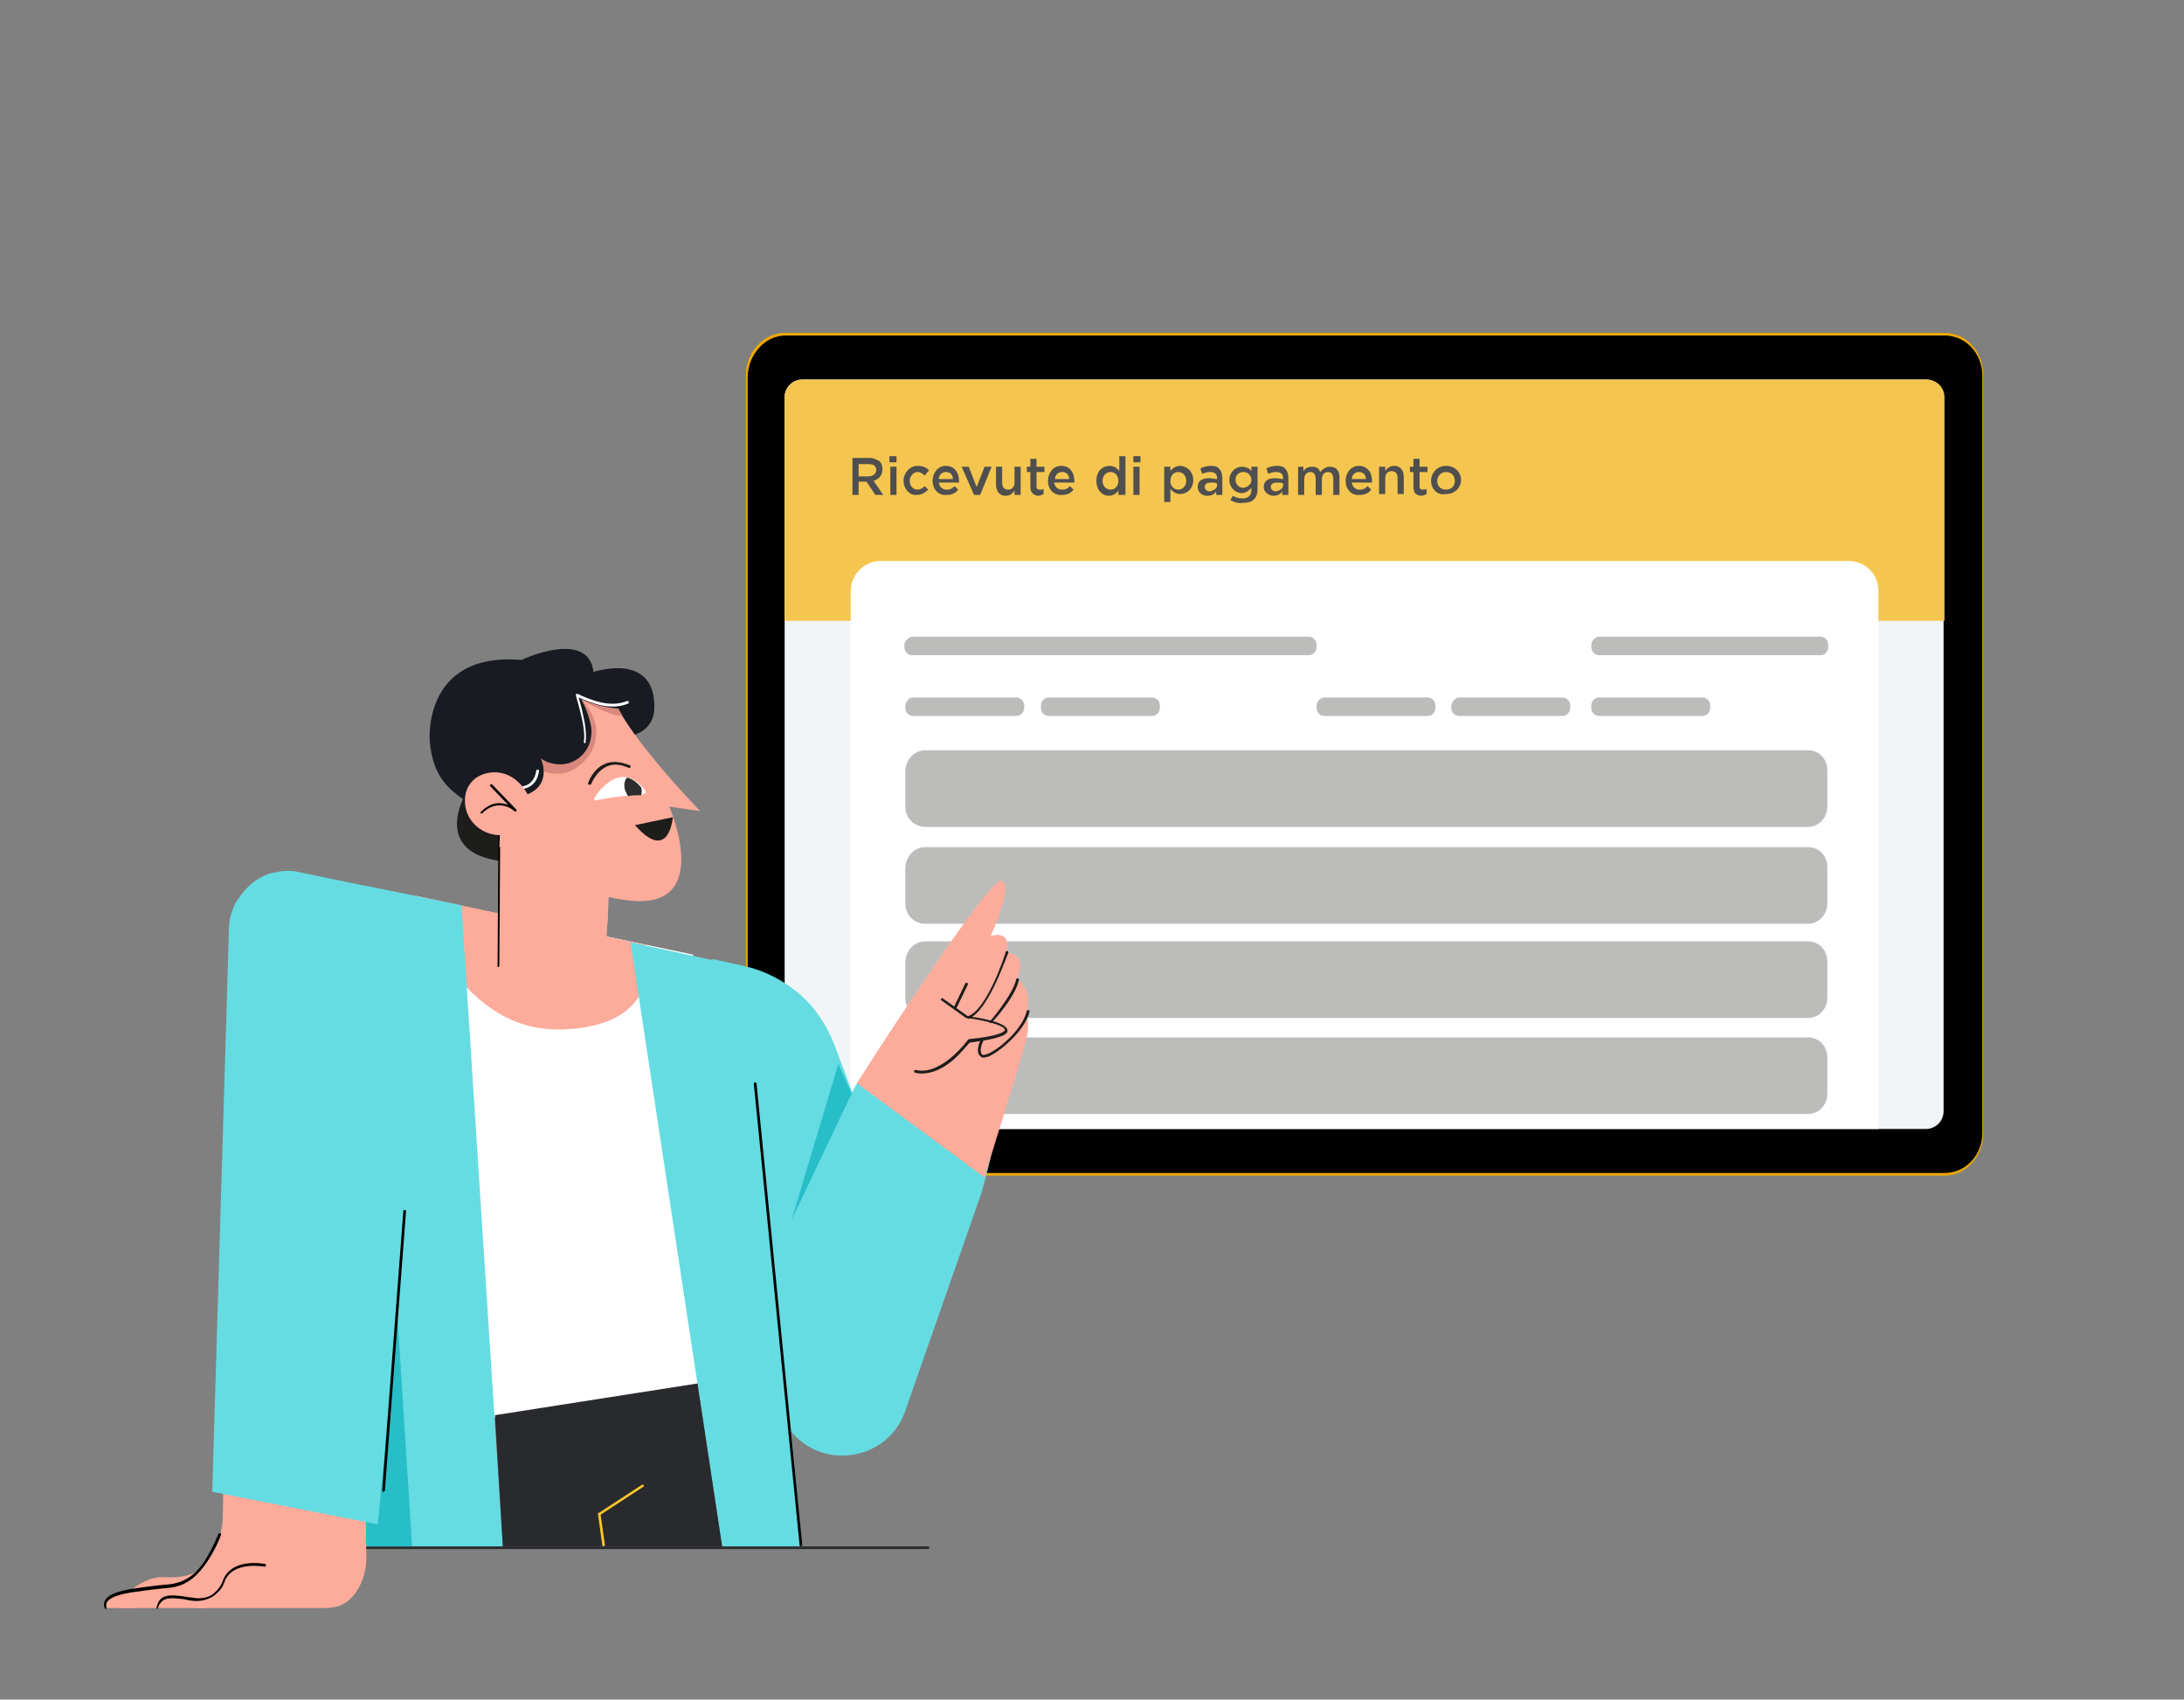 <?xml version="1.0" encoding="utf-8"?>
<!-- Generator: Adobe Illustrator 26.2.1, SVG Export Plug-In . SVG Version: 6.00 Build 0)  -->
<svg version="1.1" id="Livello_1" xmlns="http://www.w3.org/2000/svg" xmlns:xlink="http://www.w3.org/1999/xlink" x="0px" y="0px"
	 viewBox="0 0 248 193" style="enable-background:new 0 0 248 193;" xml:space="preserve">
<rect x="0" y="0" width="248" height="193" fill="#808080" stroke="none"/>
<style type="text/css">
	.st0{fill:#EDA901;}
	.st1{fill:#010101;}
	.st2{fill:#F2F5F7;}
	.st3{fill:#F5C64F;}
	.st4{fill:#FFFFFF;}
	.st5{fill:#BCBCBB;}
	.st6{enable-background:new    ;}
	.st7{fill:#4F4F4F;}
	.st8{fill:#292A2D;}
	.st9{fill:#65DCE2;}
	.st10{fill:#FDAB9A;}
	.st11{fill:#1D1D1B;}
	.st12{fill:#28BEC8;}
	.st13{fill:#FFC627;}
	.st14{fill:#181B21;}
	.st15{fill:#D8887C;}
	.st16{opacity:0.72;}
	.st17{fill:#2D2D2D;}
</style>
<g>
	<g id="a">
	</g>
	<path class="st0" d="M220.8,133.5H89.1c-2.5,0-4.4-2.1-4.4-4.8V42.6c0-2.6,2-4.8,4.4-4.8h131.7c2.5,0,4.4,2.1,4.4,4.8v86.1
		C225.2,131.3,223.3,133.5,220.8,133.5L220.8,133.5z M89.1,38.3c-2.1,0-3.9,2-3.9,4.3v86.1c0,2.4,1.8,4.3,3.9,4.3h131.7
		c2.1,0,3.9-2,3.9-4.3V42.6c0-2.4-1.8-4.3-3.9-4.3H89.1z"/>
	<path class="st1" d="M89.2,38.1h131.6c2.4,0,4.3,2,4.3,4.6v85.9c0,2.6-1.9,4.6-4.3,4.6H89.2c-2.4,0-4.3-2-4.3-4.6V42.7
		C85,40.2,86.9,38.1,89.2,38.1z"/>
	<path class="st2" d="M91.1,43.1h127.6c1.1,0,2,0.9,2,2v81.1c0,1.1-0.9,2-2,2H89.1V45.1C89.1,44,90,43.1,91.1,43.1z"/>
</g>
<g>
	<path class="st3" d="M91.1,43.1h127.7c1.1,0,2,0.9,2,2v25.4H89.1V45.1C89.1,44,90,43.1,91.1,43.1z"/>
	<path class="st4" d="M100,63.7h109.9c1.9,0,3.4,1.5,3.4,3.4v61.1H96.6V67.1C96.6,65.3,98.1,63.7,100,63.7z"/>
	<path class="st5" d="M103.6,72.3h45c0.5,0,0.9,0.4,0.9,0.9v0.3c0,0.5-0.4,0.9-0.9,0.9h-45c-0.5,0-0.9-0.4-0.9-0.9v-0.3
		C102.7,72.8,103.2,72.3,103.6,72.3z"/>
	<path class="st5" d="M181.6,72.3h25.1c0.5,0,0.9,0.4,0.9,0.9v0.3c0,0.5-0.4,0.9-0.9,0.9h-25.1c-0.5,0-0.9-0.4-0.9-0.9v-0.3
		C180.7,72.8,181.1,72.3,181.6,72.3z"/>
	<path class="st5" d="M103.7,79.2h11.7c0.5,0,0.9,0.4,0.9,0.9v0.3c0,0.5-0.4,0.9-0.9,0.9h-11.7c-0.5,0-0.9-0.4-0.9-0.9v-0.3
		C102.9,79.6,103.2,79.2,103.7,79.2z"/>
	<path class="st5" d="M105.1,85.2h100.2c1.3,0,2.2,1,2.2,2.3v4.1c0,1.3-1,2.3-2.2,2.3H105.1c-1.3,0-2.3-1-2.3-2.3v-4.1
		C102.9,86.2,103.8,85.2,105.1,85.2z"/>
	<path class="st5" d="M105.1,96.2h100.2c1.3,0,2.2,1,2.2,2.3v4.1c0,1.3-1,2.3-2.2,2.3H105.1c-1.3,0-2.3-1-2.3-2.3v-4.1
		C102.9,97.2,103.8,96.2,105.1,96.2z"/>
	<path class="st5" d="M105.1,106.9h100.2c1.3,0,2.2,1,2.2,2.3v4.1c0,1.3-1,2.3-2.2,2.3H105.1c-1.3,0-2.3-1-2.3-2.3v-4.1
		C102.9,107.9,103.8,106.9,105.1,106.9z"/>
	<path class="st5" d="M105.1,117.8h100.2c1.3,0,2.2,1,2.2,2.3v4.1c0,1.3-1,2.3-2.2,2.3H105.1c-1.3,0-2.3-1-2.3-2.3v-4.1
		C102.9,118.8,103.8,117.8,105.1,117.8z"/>
	<path class="st5" d="M119.1,79.2h11.7c0.5,0,0.9,0.4,0.9,0.9v0.3c0,0.5-0.4,0.9-0.9,0.9h-11.7c-0.5,0-0.9-0.4-0.9-0.9v-0.3
		C118.2,79.6,118.6,79.2,119.1,79.2z"/>
	<path class="st5" d="M150.4,79.2h11.7c0.5,0,0.9,0.4,0.9,0.9v0.3c0,0.5-0.4,0.9-0.9,0.9h-11.7c-0.5,0-0.9-0.4-0.9-0.9v-0.3
		C149.5,79.6,150,79.2,150.4,79.2z"/>
	<path class="st5" d="M165.7,79.2h11.7c0.5,0,0.9,0.4,0.9,0.9v0.3c0,0.5-0.4,0.9-0.9,0.9h-11.7c-0.5,0-0.9-0.4-0.9-0.9v-0.3
		C164.9,79.6,165.3,79.2,165.7,79.2z"/>
	<path class="st5" d="M181.6,79.2h11.7c0.5,0,0.9,0.4,0.9,0.9v0.3c0,0.5-0.4,0.9-0.9,0.9h-11.7c-0.5,0-0.9-0.4-0.9-0.9v-0.3
		C180.7,79.6,181.1,79.2,181.6,79.2z"/>
	<g class="st6">
		<path class="st7" d="M96.8,52h1.9c0.5,0,0.9,0.2,1.2,0.4c0.2,0.2,0.3,0.5,0.3,0.9v0c0,0.7-0.4,1.1-1,1.3l1.1,1.6h-0.9l-1-1.5h-0.9
			v1.5h-0.7V52z M98.6,54.1c0.5,0,0.9-0.3,0.9-0.7v0c0-0.5-0.3-0.7-0.9-0.7h-1.1v1.4H98.6z"/>
		<path class="st7" d="M101,51.8h0.8v0.7H101V51.8z M101.1,53h0.7v3.2h-0.7V53z"/>
		<path class="st7" d="M102.6,54.6L102.6,54.6c0-0.9,0.7-1.7,1.6-1.7c0.6,0,1,0.2,1.3,0.5L105,54c-0.2-0.2-0.5-0.4-0.8-0.4
			c-0.5,0-0.9,0.5-0.9,1v0c0,0.6,0.4,1,0.9,1c0.3,0,0.6-0.2,0.8-0.4l0.4,0.4c-0.3,0.3-0.7,0.6-1.3,0.6
			C103.3,56.3,102.6,55.5,102.6,54.6z"/>
		<path class="st7" d="M105.9,54.6L105.9,54.6c0-0.9,0.6-1.7,1.5-1.7c1,0,1.5,0.8,1.5,1.7c0,0.1,0,0.1,0,0.2h-2.3
			c0.1,0.5,0.4,0.8,0.9,0.8c0.4,0,0.6-0.1,0.9-0.4l0.4,0.4c-0.3,0.4-0.7,0.6-1.3,0.6C106.6,56.3,105.9,55.6,105.9,54.6z M108.2,54.4
			c0-0.5-0.3-0.8-0.8-0.8c-0.4,0-0.8,0.3-0.8,0.8H108.2z"/>
		<path class="st7" d="M109.2,53h0.8l0.9,2.3l0.9-2.3h0.8l-1.3,3.2h-0.7L109.2,53z"/>
		<path class="st7" d="M113.1,55v-2h0.7v1.8c0,0.5,0.2,0.8,0.7,0.8c0.4,0,0.7-0.3,0.7-0.8V53h0.7v3.2h-0.7v-0.5
			c-0.2,0.3-0.5,0.6-1,0.6C113.5,56.3,113.1,55.8,113.1,55z"/>
		<path class="st7" d="M117,55.3v-1.7h-0.4V53h0.4v-0.9h0.7V53h0.9v0.6h-0.9v1.6c0,0.3,0.1,0.4,0.4,0.4c0.2,0,0.3,0,0.4-0.1v0.6
			c-0.2,0.1-0.4,0.2-0.7,0.2C117.4,56.2,117,56,117,55.3z"/>
		<path class="st7" d="M119,54.6L119,54.6c0-0.9,0.6-1.7,1.5-1.7c1,0,1.5,0.8,1.5,1.7c0,0.1,0,0.1,0,0.2h-2.3
			c0.1,0.5,0.4,0.8,0.9,0.8c0.4,0,0.6-0.1,0.9-0.4l0.4,0.4c-0.3,0.4-0.7,0.6-1.3,0.6C119.7,56.3,119,55.6,119,54.6z M121.4,54.4
			c0-0.5-0.3-0.8-0.8-0.8c-0.4,0-0.8,0.3-0.8,0.8H121.4z"/>
		<path class="st7" d="M124.5,54.6L124.5,54.6c0-1.1,0.7-1.7,1.5-1.7c0.5,0,0.9,0.3,1.1,0.6v-1.7h0.7v4.4H127v-0.5
			c-0.2,0.3-0.6,0.6-1.1,0.6C125.2,56.3,124.5,55.7,124.5,54.6z M127,54.6L127,54.6c0-0.6-0.4-1-0.9-1c-0.5,0-0.9,0.4-0.9,1v0
			c0,0.6,0.4,1,0.9,1C126.6,55.6,127,55.2,127,54.6z"/>
		<path class="st7" d="M128.7,51.8h0.8v0.7h-0.8V51.8z M128.7,53h0.7v3.2h-0.7V53z"/>
		<path class="st7" d="M132.2,53h0.7v0.5c0.2-0.3,0.6-0.6,1.1-0.6c0.7,0,1.5,0.6,1.5,1.6v0c0,1-0.7,1.6-1.5,1.6
			c-0.5,0-0.9-0.3-1.1-0.6v1.5h-0.7V53z M134.7,54.6L134.7,54.6c0-0.6-0.4-1-0.9-1c-0.5,0-0.9,0.4-0.9,1v0c0,0.6,0.4,1,0.9,1
			C134.3,55.6,134.7,55.2,134.7,54.6z"/>
		<path class="st7" d="M136,55.3L136,55.3c0-0.7,0.5-1,1.3-1c0.4,0,0.6,0.1,0.9,0.1v-0.1c0-0.5-0.3-0.7-0.8-0.7
			c-0.4,0-0.6,0.1-0.9,0.2l-0.2-0.6c0.4-0.2,0.7-0.3,1.2-0.3c0.5,0,0.8,0.1,1,0.4c0.2,0.2,0.3,0.6,0.3,1v1.9h-0.7v-0.4
			c-0.2,0.3-0.5,0.5-1,0.5C136.5,56.3,136,55.9,136,55.3z M138.2,55.1v-0.2c-0.2-0.1-0.4-0.1-0.7-0.1c-0.5,0-0.7,0.2-0.7,0.5v0
			c0,0.3,0.3,0.5,0.6,0.5C137.8,55.7,138.2,55.5,138.2,55.1z"/>
		<path class="st7" d="M139.7,56.8l0.3-0.5c0.3,0.2,0.7,0.3,1.1,0.3c0.6,0,1-0.3,1-1v-0.2c-0.3,0.3-0.6,0.6-1.1,0.6
			c-0.7,0-1.4-0.6-1.4-1.5v0c0-0.9,0.7-1.5,1.4-1.5c0.5,0,0.9,0.2,1.1,0.5V53h0.7v2.5c0,0.5-0.1,0.9-0.4,1.2
			c-0.3,0.3-0.7,0.4-1.3,0.4C140.6,57.2,140.1,57,139.7,56.8z M142.1,54.5L142.1,54.5c0-0.5-0.4-0.9-0.9-0.9s-0.9,0.3-0.9,0.9v0
			c0,0.5,0.4,0.9,0.9,0.9C141.7,55.3,142.1,55,142.1,54.5z"/>
		<path class="st7" d="M143.5,55.3L143.5,55.3c0-0.7,0.5-1,1.3-1c0.4,0,0.6,0.1,0.9,0.1v-0.1c0-0.5-0.3-0.7-0.8-0.7
			c-0.4,0-0.6,0.1-0.9,0.2l-0.2-0.6c0.4-0.2,0.7-0.3,1.2-0.3c0.5,0,0.8,0.1,1,0.4c0.2,0.2,0.3,0.6,0.3,1v1.9h-0.7v-0.4
			c-0.2,0.3-0.5,0.5-1,0.5C144.1,56.3,143.5,55.9,143.5,55.3z M145.7,55.1v-0.2c-0.2-0.1-0.4-0.1-0.7-0.1c-0.5,0-0.7,0.2-0.7,0.5v0
			c0,0.3,0.3,0.5,0.6,0.5C145.3,55.7,145.7,55.5,145.7,55.1z"/>
		<path class="st7" d="M147.3,53h0.7v0.5c0.2-0.3,0.5-0.5,1-0.5c0.5,0,0.8,0.2,0.9,0.6c0.3-0.3,0.6-0.6,1.1-0.6
			c0.7,0,1.1,0.4,1.1,1.2v2h-0.7v-1.8c0-0.5-0.2-0.8-0.6-0.8c-0.4,0-0.7,0.3-0.7,0.8v1.8h-0.7v-1.8c0-0.5-0.2-0.8-0.6-0.8
			c-0.4,0-0.7,0.3-0.7,0.8v1.8h-0.7V53z"/>
		<path class="st7" d="M152.8,54.6L152.8,54.6c0-0.9,0.6-1.7,1.5-1.7c1,0,1.5,0.8,1.5,1.7c0,0.1,0,0.1,0,0.2h-2.3
			c0.1,0.5,0.4,0.8,0.9,0.8c0.4,0,0.6-0.1,0.9-0.4l0.4,0.4c-0.3,0.4-0.7,0.6-1.3,0.6C153.5,56.3,152.8,55.6,152.8,54.6z M155.1,54.4
			c0-0.5-0.3-0.8-0.8-0.8c-0.4,0-0.8,0.3-0.8,0.8H155.1z"/>
		<path class="st7" d="M156.6,53h0.7v0.5c0.2-0.3,0.5-0.6,1-0.6c0.7,0,1.1,0.5,1.1,1.2v2h-0.7v-1.8c0-0.5-0.2-0.8-0.7-0.8
			c-0.4,0-0.7,0.3-0.7,0.8v1.8h-0.7V53z"/>
		<path class="st7" d="M160.5,55.3v-1.7h-0.4V53h0.4v-0.9h0.7V53h0.9v0.6h-0.9v1.6c0,0.3,0.1,0.4,0.4,0.4c0.2,0,0.3,0,0.4-0.1v0.6
			c-0.2,0.1-0.4,0.2-0.7,0.2C160.8,56.2,160.5,56,160.5,55.3z"/>
		<path class="st7" d="M162.5,54.6L162.5,54.6c0-0.9,0.7-1.7,1.7-1.7c1,0,1.7,0.7,1.7,1.6v0c0,0.9-0.7,1.6-1.7,1.6
			C163.2,56.3,162.5,55.5,162.5,54.6z M165.2,54.6L165.2,54.6c0-0.6-0.4-1-1-1c-0.6,0-1,0.5-1,1v0c0,0.6,0.4,1,1,1
			C164.8,55.6,165.2,55.2,165.2,54.6z"/>
	</g>
</g>
<g>
	<rect x="30.3" y="175.6" class="st8" width="75.2" height="0.3"/>
	<g>
		<path class="st9" d="M112.5,131.4c-0.4,1.8-1.1,4.2-1.1,4.2l-8.6,24.6c-1.9,5.6-9.3,6.9-13,2.3L81,151.7l15.3-26.5
			c0,0,1.2-3.7,2.8-3.4L112.5,131.4z"/>
	</g>
	<g>
		<path class="st10" d="M115.5,111.2c1.2-3.1-1.2-3-1.2-3c0.6-2.8-1.8-1.9-1.8-1.9s2.7-6,1.2-6.3c-1.3-0.3-13.1,17.8-16.4,23
			l14.5,10.7c1-3.4,4.4-14.1,4.7-15.6c0.3-1,0.3-2.1,0.1-3.2C117.3,112.2,115.5,111.2,115.5,111.2z"/>
	</g>
	<g>
		<path class="st9" d="M80.9,108.9l3.6,0.8c2.3,0.5,4.4,1.6,6.2,3.1s3.1,3.5,4,5.7l2.1,5.6l9.4,25.6l-17.4,6.4l-1.9-11.4L80.9,108.9
			z"/>
	</g>
	<g>
		<path class="st11" d="M104.7,121.9c-0.3,0-0.5,0-0.8-0.1c-0.1,0-0.1-0.1-0.1-0.2s0.1-0.1,0.2-0.1c2.9,0.7,5.9-3.4,5.9-3.4l0.1-0.1
			c1-0.1,3.7-0.4,4.1-1c0-0.1,0-0.1,0-0.1c-0.1-0.5-2.6-1.1-4.3-1.3c0,0,0,0-0.1,0l-2.8-2c-0.1,0-0.1-0.1,0-0.2s0.1-0.1,0.2,0l2.8,2
			c0.8,0.1,4.4,0.6,4.5,1.6c0,0.1,0,0.2-0.1,0.3c-0.6,0.7-3.7,1-4.2,1.1c-0.2,0.2-0.9,1.1-1.9,2C107,121.4,105.8,121.9,104.7,121.9z
			"/>
	</g>
	<g>
		<path class="st11" d="M109.9,115.7C109.8,115.7,109.8,115.7,109.9,115.7c-0.1-0.2-0.1-0.3,0-0.3c2.2-0.7,4.3-7.2,4.3-7.3
			c0-0.1,0.1-0.1,0.2-0.1s0.1,0.1,0.1,0.2C114.3,108.5,112.2,115,109.9,115.7L109.9,115.7z"/>
	</g>
	<g>
		<path class="st11" d="M112.5,116.2C112.5,116.2,112.4,116.2,112.5,116.2c-0.2-0.1-0.2-0.2-0.1-0.2c0,0,2.6-3,3-4.8
			c0-0.1,0.1-0.1,0.2-0.1s0.1,0.1,0.1,0.2C115.3,113.2,112.7,116.1,112.5,116.2L112.5,116.2z"/>
	</g>
	<g>
		<path class="st11" d="M111.7,120.1c-0.1,0-0.2,0-0.3-0.1c-0.8-0.5,0-2,0-2c0-0.1,0.1-0.1,0.2-0.1s0.1,0.1,0.1,0.2
			c-0.2,0.4-0.6,1.4-0.1,1.7c0.1,0,0.2,0,0.5-0.1c1.3-0.5,4-2.8,4.5-4.9c0-0.1,0.1-0.1,0.2-0.1s0.1,0.1,0.1,0.2
			c-0.5,2.1-3.3,4.5-4.7,5.1C112,120,111.8,120.1,111.7,120.1z"/>
	</g>
	<g>
		<path class="st12" d="M96.7,124.2l-6.8,14.3l5.3-17.7L96.7,124.2z"/>
	</g>
	<g>
		<path class="st11" d="M108.4,114.6L108.4,114.6c-0.1,0-0.2-0.1-0.1-0.2l1.3-2.7c0-0.1,0.1-0.1,0.2-0.1s0.1,0.1,0.1,0.2l-1.3,2.7
			C108.5,114.6,108.5,114.6,108.4,114.6z"/>
	</g>
	<g>
		<path class="st4" d="M44.4,101.2l8.1,60.4l31.1-5.2l-4.9-48L44.4,101.2z"/>
	</g>
	<g>
		<path class="st10" d="M63.9,116.9c10.9-0.4,9.8-7.8,9.4-9.6l-26.1-5.6C47.8,103.7,52.3,117.3,63.9,116.9z"/>
	</g>
	<g>
		<path class="st9" d="M71.6,107L82,175.6h9.1l-6.2-65.7L71.6,107z"/>
	</g>
	<g>
		<path class="st9" d="M52.4,102.8l4.7,72.8H37.6L33,108.8c-0.1-1.2,0.1-2.3,0.5-3.4s1.1-2.1,2-2.8c0.9-0.8,1.9-1.4,3.1-1.7
			c1.1-0.3,2.3-0.4,3.5-0.2L52.4,102.8z"/>
	</g>
	<g>
		<path class="st12" d="M44.6,141.1l2.2,34.5h-9.2L44.6,141.1z"/>
	</g>
	<g>
		<path class="st8" d="M56.2,160.7l23-3.6l2.8,18.5H57.1L56.2,160.7z"/>
	</g>
	<g>
		<path class="st13" d="M68.5,175.6c-0.1,0-0.1-0.1-0.1-0.1l-0.5-3.6c0-0.1,0-0.1,0.1-0.1l4.9-3.2c0.1,0,0.2,0,0.2,0
			c0,0.1,0,0.2,0,0.2l-4.9,3.2l0.5,3.5C68.6,175.5,68.6,175.6,68.5,175.6L68.5,175.6z"/>
	</g>
	<g>
		<path d="M90.9,175.6c-0.1,0-0.1-0.1-0.1-0.1l-5.2-52.4c0-0.1,0-0.1,0.1-0.2c0.1,0,0.1,0,0.2,0.1l5.2,52.4
			C91.1,175.5,91.1,175.6,90.9,175.6L90.9,175.6L90.9,175.6z"/>
	</g>
	<g>
		<path class="st10" d="M41.1,137.2l0.5,39.8c0,1.3-0.4,2.6-1.1,3.7c-1.3,1.9-2.7,1.9-4.1,1.9H12c0,0-0.6-1,2-1.8
			c2.1-0.6,5.8,0.8,9-2.8c1.5-1.7,2.3-3.8,2.3-6l0.8-36.1L41.1,137.2z"/>
	</g>
	<g>
		<path class="st10" d="M23.8,177c0,0-0.9,2.4-5.2,2.1c-2.9-0.2-6.2,3.6-5,3.5c0.6,0,1.2,0,1.7,0c0,0,0.3-2.4,4.4-0.8
			c4.1,1.6,4.3,0.4,4.3,0.4L23.8,177z"/>
	</g>
	<g>
		<g>
			<path d="M17.9,182.7C17.8,182.7,17.8,182.7,17.9,182.7c-0.1,0-0.2-0.1-0.1-0.2c0.3-1.6,1.7-1.4,3.2-1.2c0.5,0.1,0.9,0.1,1.4,0.2
				c0.6,0,1.3-0.1,1.8-0.5s0.9-0.9,1.1-1.5c1-2.7,4.8-1.9,4.8-1.9c0.1,0,0.1,0.1,0.1,0.2c0,0.1-0.1,0.1-0.2,0.1c0,0-3.6-0.7-4.5,1.7
				c-0.2,0.7-0.7,1.2-1.2,1.6c-0.6,0.4-1.3,0.6-2,0.6c-0.5,0-1-0.1-1.4-0.2C19.3,181.4,18.3,181.3,17.9,182.7
				C18,182.7,17.9,182.7,17.9,182.7z"/>
		</g>
	</g>
	<g>
		<g>
			<path d="M12,182.7c0,0-0.1,0-0.1-0.1c0,0-0.2-0.4,0-0.8c0.3-0.7,1.4-1.1,3.2-1.4c1.4-0.2,2.9-0.4,4.2-0.5
				c1.5-0.2,2.7-0.9,3.7-2.3c0.6-0.8,1.4-2.4,1.8-3.4c0-0.1,0.1-0.1,0.2-0.1s0.1,0.1,0.1,0.2c-0.4,1.1-1.3,2.7-1.9,3.5
				c-1.1,1.5-2.3,2.3-3.9,2.5c-1.3,0.1-2.8,0.3-4.2,0.5c-2.1,0.3-2.8,0.8-3,1.2c-0.1,0.3,0,0.5,0,0.5
				C12.1,182.6,12.1,182.7,12,182.7L12,182.7z"/>
		</g>
	</g>
	<g>
		<path class="st9" d="M49.7,102.3L33.8,99c-0.9-0.2-1.9-0.1-2.8,0.1s-1.8,0.7-2.5,1.3c-0.7,0.6-1.3,1.4-1.8,2.2
			c-0.4,0.9-0.7,1.8-0.7,2.8l-1.9,64l18.8,3.7L49.7,102.3z"/>
	</g>
	<g>
		<path d="M43.5,169.4C43.4,169.4,43.4,169.4,43.5,169.4c-0.1,0-0.1-0.1-0.1-0.2l2.4-31.7c0-0.1,0.1-0.1,0.2-0.1s0.1,0.1,0.1,0.2
			l-2.4,31.7C43.6,169.4,43.5,169.4,43.5,169.4z"/>
	</g>
	<g>
		<path class="st11" d="M52.7,90.5c0,0-3.6,6.4,4.4,7.3c7.9,1-2.1-10.2-2.1-10.2L52.7,90.5z"/>
	</g>
	<g>
		<path class="st10" d="M68.8,109.2c0,0,0.6-16.8,0.6-17.1L56.8,93l-0.3,16.7L68.8,109.2z"/>
	</g>
	<g>
		<path d="M56.5,109.8L56.5,109.8C56.4,109.8,56.4,109.7,56.5,109.8l0.1-15c0-0.1,0.1-0.1,0.1-0.1l0,0c0.1,0,0.1,0.1,0.1,0.1
			l-0.1,14.9C56.7,109.8,56.6,109.8,56.5,109.8z"/>
	</g>
	<g>
		<g>
			<path class="st10" d="M69.2,99.7l-0.2,5.2l-8.1-8.1L69.2,99.7z"/>
		</g>
	</g>
	<g>
		<g>
			<path class="st10" d="M59.4,91.9c0,0,0.3,3.8-2.7,4.3l0.1-2.4L59.4,91.9z"/>
		</g>
	</g>
	<g>
		<path class="st14" d="M59.3,74.9c0,0,7.5-3.5,8.1,1.4c0,0,7.1-2.4,6.9,4.2c-0.2,4.8-8.2,3.1-8.2,3.1L59.3,74.9z"/>
	</g>
	<g>
		<path class="st10" d="M63.9,77.8c0.4,0,0.9,0,1.3,0c1.4,0,3-1.2,4.9,2.5c2.4,4.6,9.4,11.8,9.4,11.8L76,91.6c0,0,5.3,12.1-5,10.6
			c-14.5-1.9-15.3-15.5-15.3-15.5S48.8,76.6,63.9,77.8z"/>
	</g>
	<g>
		<path class="st15" d="M58.1,85.3c0.4-0.1,4.1,4.4,7.6,1.7c1.3-1,1.9-2.1,2-3.7c0.1-1.4-0.8-3.2-1.9-4c1,0.6,2.1,1.2,3.2,1.6
			c0.5,0.2,1.1,0.4,1.7,0.4L69,78.4l-8.8,0.7L58.1,85.3z"/>
	</g>
	<g>
		<path class="st14" d="M54.3,91.8c-3.3-1.9-5.1-3.4-5.5-7.6c0,0-1-11,11.8-9.1c3.1,0.5,8,2.2,10.6,3.9c0.3,0.2,0.5,0.4,0.6,0.7
			c0.1,0.2,0,0.3,0,0.5c-0.1,0.3-0.3,0.3-0.6,0.3c-1.8,0-3.6-0.4-5.2-1.1c0.5,0.9,0.9,2,1.1,3c0.4,2.2-1.1,4.3-3.4,4.4
			c-0.8,0-1.7-0.2-2.3-0.7c0,0,1.4,2.9-1.5,4.1C58.1,90.8,56.2,91.4,54.3,91.8z"/>
	</g>
	<g>
		<path class="st4" d="M67.5,90.6c0.6-1,3.2-4.3,5.8-0.8c0,0,0,0,0,0.1c0,0,0,0,0,0.1c0,0,0,0,0,0.1c0,0,0,0-0.1,0
			c-0.4,0.3-2.3,0.1-5.6,0.8C67.5,90.9,67.4,90.8,67.5,90.6z"/>
	</g>
	<g>
		<path class="st4" d="M66.4,84.4L66.4,84.4c-0.1,0-0.1-0.1-0.1-0.2c0.1-0.7,0-1.3-0.1-2c-0.2-1.1-0.5-2.1-0.8-3.2
			c0-0.1,0-0.1,0-0.2c0,0,0.1,0,0.2,0c1.5,0.7,3.7,1.6,5.6,0.8c0.1,0,0.2,0,0.2,0.1s0,0.2-0.1,0.2c-1.9,0.8-4,0-5.6-0.7
			c0.3,0.9,0.5,1.9,0.7,2.9c0.1,0.7,0.2,1.4,0.1,2.1C66.5,84.3,66.5,84.4,66.4,84.4z"/>
	</g>
	<g>
		<path class="st4" d="M58.3,89.7C58.2,89.7,58.2,89.6,58.3,89.7c-0.1-0.2-0.1-0.2,0-0.3c0.1,0,0.2,0,0.3,0c0.8-0.1,2-0.1,2.3-1.9
			c0-0.1,0.1-0.1,0.2-0.1s0.1,0.1,0.1,0.2c-0.3,1.9-1.7,2-2.5,2.1C58.5,89.6,58.4,89.6,58.3,89.7L58.3,89.7z"/>
	</g>
	<g>
		<path class="st10" d="M59.4,93.8c-0.3,0.2-0.6,0.4-0.9,0.6c-2.5,1.3-5.6-0.5-5.7-3.3c-0.1-1.9,1.2-3.3,3.2-3.4
			c2.7-0.1,3.9,2.5,3.9,2.5"/>
	</g>
	<g>
		<g>
			<path d="M54.7,92.4C54.7,92.4,54.6,92.3,54.7,92.4c-0.2-0.1-0.2-0.2-0.1-0.2c1.2-1.2,2.3-1.1,3.1-0.8l-2-2.1
				c-0.1-0.1-0.1-0.1,0-0.2s0.1-0.1,0.2,0l2.7,2.8c0.1,0.1,0.1,0.1,0,0.2s-0.1,0.1-0.2,0S56.6,90.5,54.7,92.4
				C54.8,92.3,54.7,92.4,54.7,92.4z"/>
		</g>
	</g>
	<g class="st16">
		<g>
			<path class="st10" d="M70.8,92.2c1.1-0.2,2-0.7,1.9-1.1c-0.1-0.5-1-0.7-2.2-0.5c-1.1,0.2-2,0.7-1.9,1.1S69.7,92.3,70.8,92.2z"/>
		</g>
	</g>
	<g>
		<path class="st11" d="M66.9,89.1L66.9,89.1c-0.1,0-0.2-0.1-0.1-0.2c0-0.1,0.6-1.7,2-2.2c0.8-0.3,1.7-0.2,2.7,0.2
			c0.1,0,0.1,0.1,0.1,0.2s-0.1,0.1-0.2,0.1c-0.9-0.4-1.7-0.5-2.4-0.2c-1.3,0.5-1.9,2.1-1.9,2.1C67,89.1,67,89.1,66.9,89.1z"/>
	</g>
	<g>
		<path class="st11" d="M76.4,92.8c0,0-0.4,5.3-4.3,0.9L76.4,92.8z"/>
	</g>
	<g>
		<path class="st17" d="M71.2,88.3c-0.3,0.3-0.4,0.9-0.2,1.5c0.1,0.2,0.2,0.4,0.3,0.6c0.7-0.1,1.2-0.1,1.5-0.1
			c0.1-0.3,0.1-0.6,0-0.9C72.2,88.7,71.7,88.4,71.2,88.3z"/>
	</g>
</g>
</svg>
